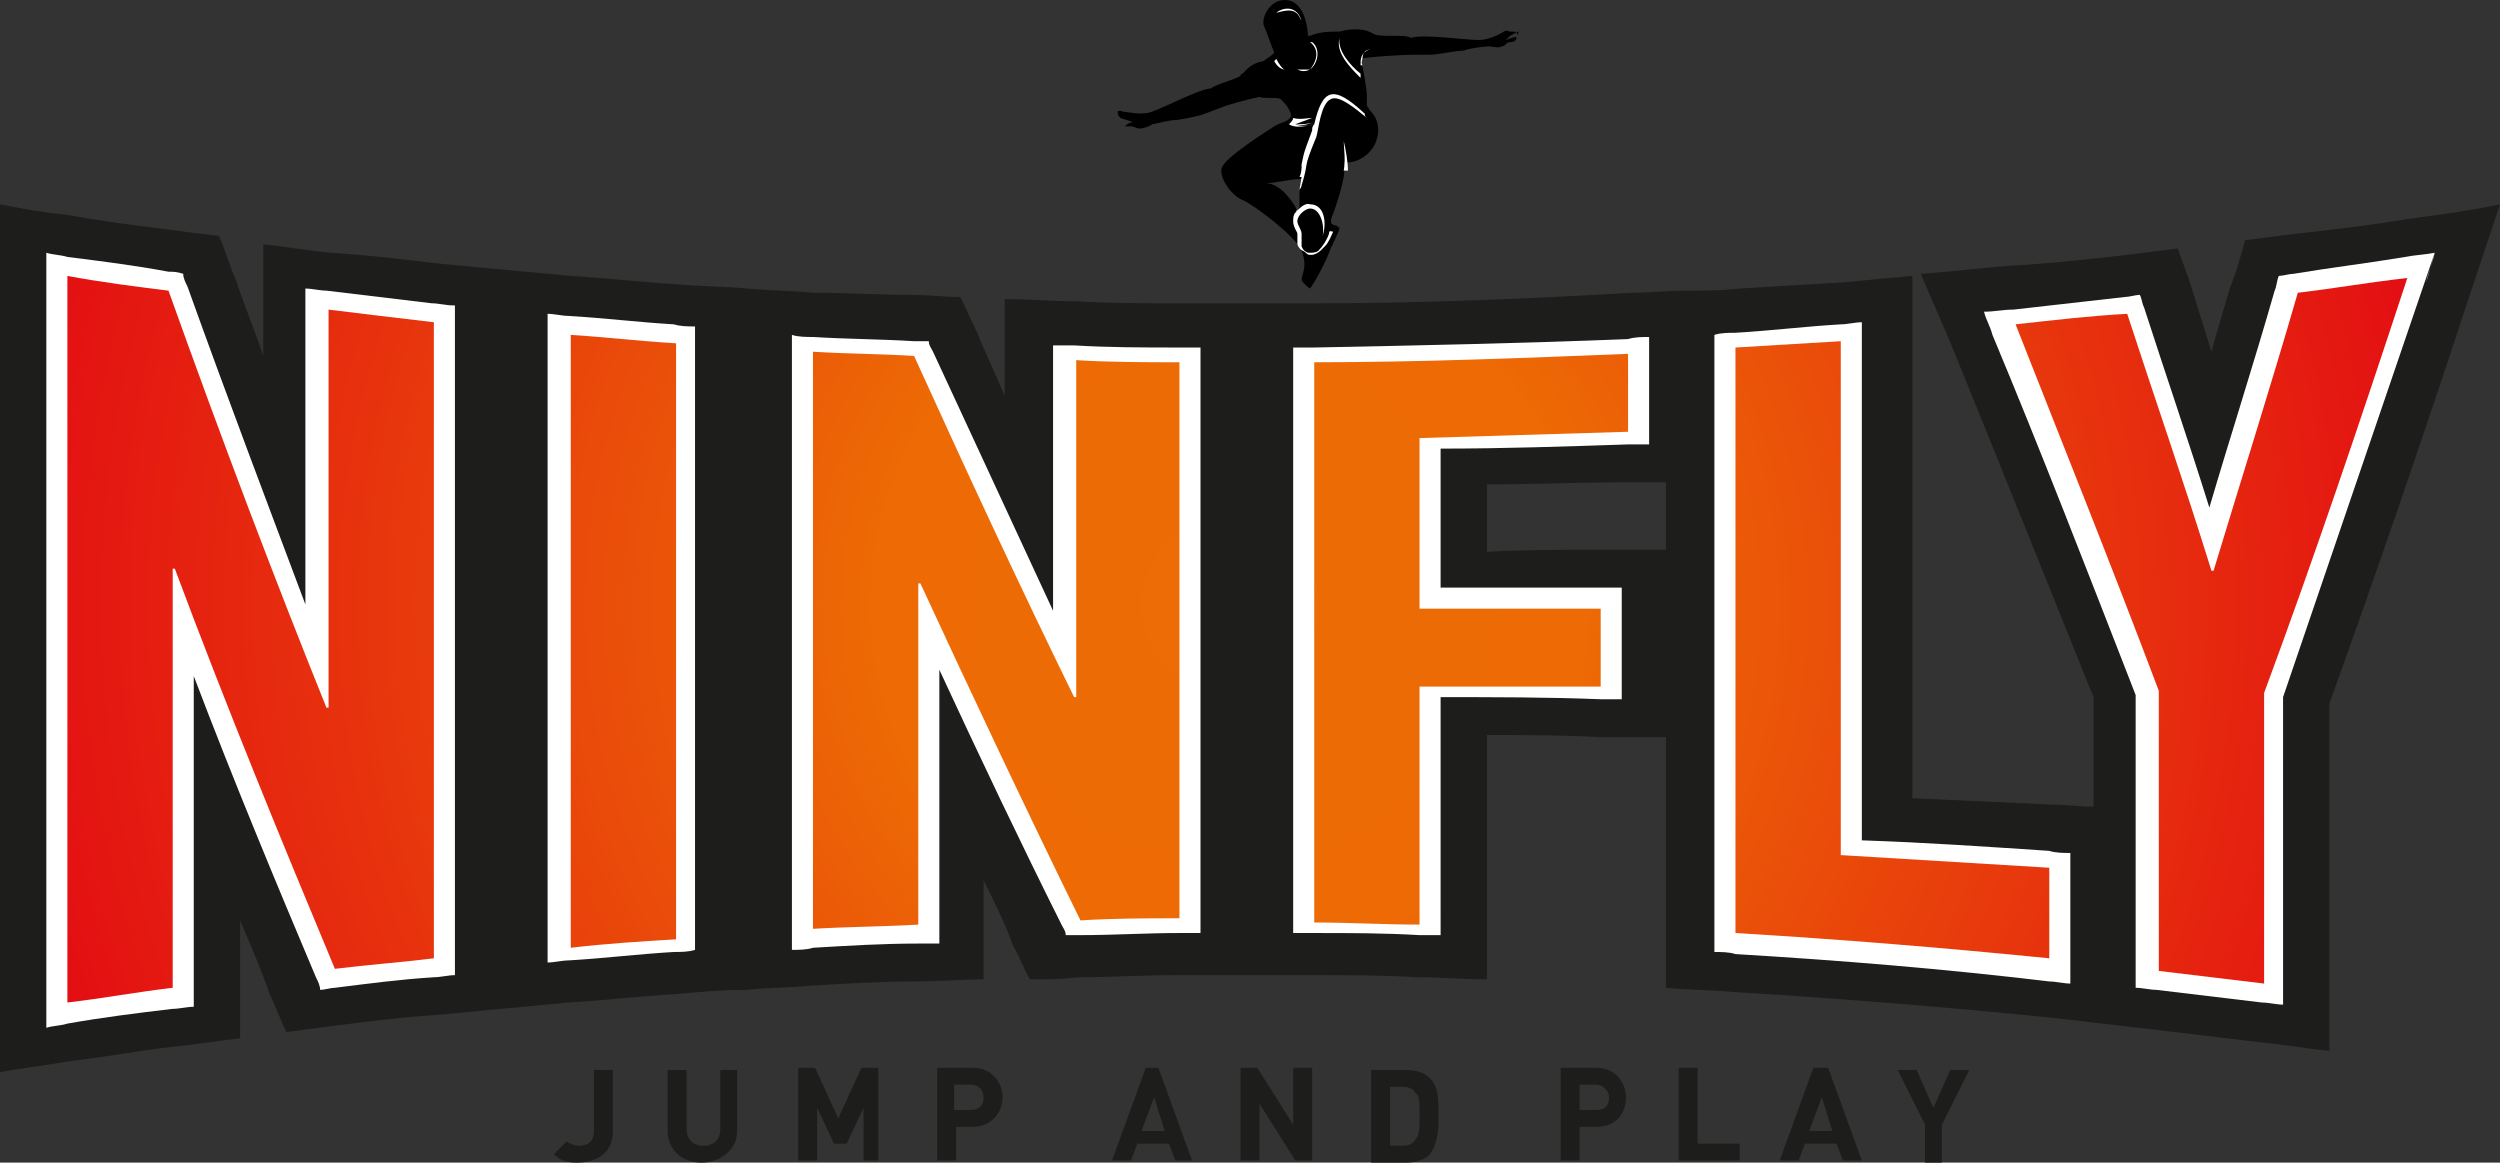 <?xml version="1.0" encoding="utf-8"?>
<!-- Generator: Adobe Illustrator 21.1.0, SVG Export Plug-In . SVG Version: 6.00 Build 0)  -->
<svg version="1.1" id="Ebene_1" xmlns="http://www.w3.org/2000/svg" xmlns:xlink="http://www.w3.org/1999/xlink" x="0px" y="0px"
	 viewBox="0 0 118.7 55.2" style="enable-background:new 0 0 118.7 55.2;" xml:space="preserve">
<rect x="0" y="0" width="118.7" height="55.2" fill="#333333" stroke="none"/>
<style type="text/css">
	.st0{fill:#1D1D1B;}
	.st1{fill:url(#SVGID_1_);}
	.st2{fill:url(#SVGID_2_);}
	.st3{fill:url(#SVGID_3_);}
	.st4{fill:url(#SVGID_4_);}
	.st5{fill:url(#SVGID_5_);}
	.st6{fill:url(#SVGID_6_);}
	.st7{fill:#FFFFFF;}
</style>
<g>
	<path class="st0" d="M29.1,53.7v-2.9h-0.9v2.9c0,0.5-0.3,0.7-0.7,0.7c-0.3,0-0.4-0.1-0.6-0.2l-0.6,0.6c0.3,0.3,0.6,0.4,1.1,0.4
		C28.4,55.2,29.1,54.7,29.1,53.7L29.1,53.7z M35,53.7v-2.9h-0.8v2.8c0,0.5-0.3,0.8-0.8,0.8s-0.8-0.3-0.8-0.8v-2.8h-0.9v2.9
		c0,0.9,0.7,1.5,1.6,1.5S35,54.6,35,53.7L35,53.7z M41.7,55.1v-4.4h-0.8l-1.1,2.4l-1.1-2.4h-0.8v4.4h0.9v-2.5l0.8,1.7h0.6l0.8-1.7
		v2.5H41.7L41.7,55.1z M47.6,52.1c0-0.7-0.5-1.4-1.4-1.4h-1.7v4.4h0.9v-1.6h0.8C47,53.5,47.6,52.9,47.6,52.1L47.6,52.1z M46.7,52.1
		c0,0.4-0.2,0.6-0.6,0.6h-0.8v-1.2h0.8C46.5,51.5,46.7,51.8,46.7,52.1L46.7,52.1z M56.6,55.1L55,50.7h-0.6l-1.6,4.4h0.9l0.3-0.8h1.5
		l0.3,0.8H56.6L56.6,55.1z M55.3,53.7h-1.1l0.6-1.6L55.3,53.7L55.3,53.7z M62.3,55.1v-4.4h-0.9v2.7l-1.7-2.7h-0.8v4.4h0.9v-2.7
		l1.7,2.7H62.3L62.3,55.1z M68.3,52.9c0-0.7,0-1.3-0.4-1.7c-0.3-0.3-0.7-0.4-1.2-0.4h-1.6v4.4h1.6c0.5,0,0.9-0.1,1.2-0.4
		C68.3,54.2,68.3,53.6,68.3,52.9L68.3,52.9z M67.4,52.9c0,0.7,0,1-0.2,1.2c-0.1,0.2-0.3,0.3-0.6,0.3H66v-2.8h0.6
		c0.3,0,0.5,0.1,0.6,0.3C67.4,52,67.4,52.3,67.4,52.9L67.4,52.9z M77.2,52.1c0-0.7-0.5-1.4-1.4-1.4h-1.7v4.4H75v-1.6h0.8
		C76.7,53.5,77.2,52.9,77.2,52.1L77.2,52.1z M76.4,52.1c0,0.4-0.2,0.6-0.6,0.6H75v-1.2h0.8C76.1,51.5,76.4,51.8,76.4,52.1L76.4,52.1
		z M82.6,55.1v-0.8h-2v-3.6h-0.9v4.4H82.6L82.6,55.1z M88.4,55.1l-1.6-4.4h-0.7l-1.6,4.4h0.9l0.3-0.8h1.5l0.3,0.8H88.4L88.4,55.1z
		 M87,53.7h-1.1l0.6-1.6L87,53.7L87,53.7z M93.5,50.8h-0.9l-0.8,1.8L91,50.8h-0.9l1.3,2.6v1.8h0.8v-1.8L93.5,50.8L93.5,50.8z"/>
	<path class="st0" d="M114.3,10.4c-1.8,0.3-3.5,0.5-5.3,0.7c-0.8,0.1-1.6,0.2-2.4,0.3c-0.2,0.7-0.4,1.5-0.7,2.2
		c-0.3,1-0.6,2-0.9,3.1c-0.3-1-0.6-1.9-0.9-2.9c-0.2-0.7-0.5-1.4-0.7-2c-0.8,0.1-1.6,0.2-2.4,0.3c-1.8,0.2-3.5,0.4-5.3,0.5
		c-1.5,0.1-3,0.3-4.5,0.4c0.5,1.2,1,2.3,1.5,3.5c2.2,5.4,4.4,10.9,6.7,16.6v5.2c-0.7,0-1.3-0.1-2-0.1c-2.2-0.1-4.4-0.2-6.6-0.3V15.8
		v-2.7c-1.1,0.1-2.2,0.2-3.2,0.3c-1.7,0.1-3.3,0.2-5,0.3c-0.9,0.1-1.7,0.1-2.6,0.1c-0.8,0-1.7,0.1-2.5,0.1
		c-5.2,0.3-10.1,0.5-15.1,0.5c-1.1,0-2.1,0-3.2,0c-1.1,0-2.1,0-3.2,0c-1.7,0-3.3,0-5-0.1c-1.1,0-2.2-0.1-3.3-0.1v2.5v2.1
		c-0.4-1-0.9-2-1.3-3c-0.3-0.6-0.5-1.1-0.8-1.7c-0.8,0-1.5-0.1-2.3-0.1c-1.5,0-3.1-0.1-4.7-0.1c-1-0.1-2.1-0.1-3.1-0.2l0,0
		c-1.1-0.1-2.2-0.1-3.3-0.2c-1.7-0.1-3.4-0.3-5.1-0.4C26,13,25,12.9,23.9,12.8l0,0c-1.1-0.1-2.2-0.2-3.2-0.3c-1.7-0.2-3.3-0.4-5-0.5
		c-1.1-0.1-2.2-0.3-3.2-0.4v3v2.3c-0.4-1.2-0.9-2.4-1.3-3.6c-0.3-0.7-0.5-1.4-0.8-2.1C9.5,11.1,8.7,11,8,10.9
		c-1.6-0.2-3.2-0.4-4.8-0.7C2.1,10.1,1,9.9,0,9.7v3.2v34.8v3.2c1.1-0.2,2.1-0.3,3.2-0.5c1.7-0.2,3.3-0.5,5-0.7
		c1.1-0.1,2.2-0.3,3.2-0.4v-3v-2.6c0.5,1.2,1,2.3,1.4,3.5c0.3,0.6,0.5,1.2,0.8,1.8c0.8-0.1,1.5-0.2,2.3-0.3c1.6-0.2,3.1-0.4,4.7-0.5
		c1.1-0.1,2.2-0.2,3.2-0.3l0,0c1.1-0.1,2.1-0.2,3.2-0.3c1.7-0.1,3.4-0.3,5.1-0.4c1.1-0.1,2.2-0.2,3.3-0.2l0,0c1-0.1,2.1-0.1,3.1-0.2
		c1.7-0.1,3.3-0.2,5-0.2c1.1,0,2.2-0.1,3.2-0.1V44v-2.2c0.5,1,1,2,1.4,3.1c0.3,0.5,0.5,1.1,0.8,1.6c0.8,0,1.5,0,2.3-0.1
		c1.6,0,3.1-0.1,4.7-0.1c1.1,0,2.1,0,3.2,0c1.1,0,2.1,0,3.2,0c1.7,0,3.3,0,5,0.1c1.1,0,2.2,0.1,3.3,0.1V44v-9.1c1.8,0,3.6,0,5.4,0.1
		c1,0,2.1,0,3.1,0v9.3v2.6c1.1,0.1,2.2,0.1,3.2,0.2c5,0.3,9.9,0.7,14.9,1.2c0.9,0.1,1.8,0.2,2.6,0.3c0.9,0.1,1.7,0.2,2.6,0.3
		c1.7,0.2,3.3,0.4,5,0.6c1.1,0.1,2.2,0.3,3.2,0.4v-3.1V33.4c2.2-6.1,4.4-12.5,6.6-19.2c0.5-1.5,1-3,1.5-4.5
		C117.3,10,115.8,10.2,114.3,10.4L114.3,10.4z M20.6,45.5c-1.6,0.1-3.1,0.3-4.7,0.4c-2.5-6-5.1-12.3-7.6-18.9H8.2v19.7
		c-1.7,0.2-3.3,0.4-5,0.6v-34C4.8,13.6,6.4,13.8,8,14c2.5,6.9,5,13.4,7.5,19.6h0.1V14.8c1.7,0.2,3.3,0.3,5,0.5V45.5L20.6,45.5z
		 M32.1,44.7c-1.7,0.1-3.4,0.2-5.1,0.3V15.8c1.7,0.1,3.4,0.2,5.1,0.3V44.7L32.1,44.7z M56,43.9c-1.6,0-3.1,0-4.7,0.1
		c-2.6-5.4-5.1-10.8-7.6-16.3h-0.1v16.5c-1.7,0.1-3.3,0.1-5,0.2v-28c1.6,0.1,3.2,0.1,4.8,0.2c2.5,5.6,5,11.1,7.6,16.5h0.1V16.9
		c1.7,0,3.3,0.1,5,0.1L56,43.9L56,43.9z M76,32.4c-2.9,0-5.8,0-8.6,0v11.5c-1.7,0-3.3,0-5-0.1V16.9c5,0,9.9-0.1,14.9-0.3v3.7
		c-3.3,0.1-6.6,0.2-9.9,0.2v8.2c2.9,0,5.8,0,8.6,0V32.4L76,32.4z M79.1,26.1c-1,0-2.1,0-3.1,0c-1.8,0-3.6,0-5.4,0.1V23
		c2.2,0,4.4-0.1,6.7-0.1c0.6,0,1.2,0,1.8,0V26.1L79.1,26.1z M97.3,45.5c-5-0.4-9.9-0.8-14.9-1V16.3c1.7-0.1,3.3-0.2,5-0.3v24.6
		c3.3,0.1,6.6,0.3,9.9,0.5V45.5L97.3,45.5z M107.5,32.9v13.6c-1.7-0.2-3.3-0.3-5-0.5V32.8c-2.3-6-4.6-11.8-6.8-17.3
		c1.8-0.1,3.5-0.3,5.3-0.5c1.3,4,2.7,8,4,12.2h0.1c1.3-4.2,2.7-8.5,4-13c1.8-0.2,3.5-0.4,5.3-0.6C112,20.3,109.7,26.7,107.5,32.9
		L107.5,32.9z"/>
	
		<radialGradient id="SVGID_1_" cx="58.4" cy="267.946" r="58.78" gradientTransform="matrix(1 0 0 1 0 -239.2)" gradientUnits="userSpaceOnUse">
		<stop  offset="0" style="stop-color:#ED6C05"/>
		<stop  offset="0.287" style="stop-color:#ED6A05"/>
		<stop  offset="1" style="stop-color:#E30D13"/>
	</radialGradient>
	<path class="st1" d="M2.7,48.2c2-0.3,4-0.6,5.9-0.9V29.4c2.3,6,4.6,11.7,6.9,17c1.8-0.2,3.7-0.4,5.5-0.6V14.9c-2-0.2-4-0.4-6-0.7
		v17.1c-2.3-5.7-4.5-11.6-6.8-17.9c-1.7-0.3-3.6-0.5-5.5-0.8L2.7,48.2L2.7,48.2z"/>
	
		<radialGradient id="SVGID_2_" cx="58.4" cy="267.946" r="58.78" gradientTransform="matrix(1 0 0 1 0 -239.2)" gradientUnits="userSpaceOnUse">
		<stop  offset="0" style="stop-color:#ED6C05"/>
		<stop  offset="0.287" style="stop-color:#ED6A05"/>
		<stop  offset="1" style="stop-color:#E30D13"/>
	</radialGradient>
	<path class="st2" d="M38.1,44.5c2-0.1,4-0.2,6-0.3V29.6c2.3,4.9,4.6,9.7,6.9,14.4c1.8,0,3.7-0.1,5.5-0.1V16.8c-2,0-4,0-6-0.1v14.4
		c-2.3-4.8-4.5-9.7-6.8-14.6c-1.9-0.1-3.8-0.2-5.6-0.3L38.1,44.5L38.1,44.5z"/>
	
		<radialGradient id="SVGID_3_" cx="58.4" cy="267.946" r="58.78" gradientTransform="matrix(1 0 0 1 0 -239.2)" gradientUnits="userSpaceOnUse">
		<stop  offset="0" style="stop-color:#ED6C05"/>
		<stop  offset="0.287" style="stop-color:#ED6A05"/>
		<stop  offset="1" style="stop-color:#E30D13"/>
	</radialGradient>
	<path class="st3" d="M26.6,45.4c2-0.2,4-0.3,6-0.5v-29c-2-0.1-4-0.3-6-0.5V45.4L26.6,45.4z"/>
	
		<radialGradient id="SVGID_4_" cx="58.4" cy="267.946" r="58.78" gradientTransform="matrix(1 0 0 1 0 -239.2)" gradientUnits="userSpaceOnUse">
		<stop  offset="0" style="stop-color:#ED6C05"/>
		<stop  offset="0.287" style="stop-color:#ED6A05"/>
		<stop  offset="1" style="stop-color:#E30D13"/>
	</radialGradient>
	<path class="st4" d="M61.9,16.8v27.1c2,0,4,0,6,0.1V32.7c2.9,0,5.8,0,8.6,0.1v-4.4c-2.9,0-5.8,0-8.6,0v-7.3
		c3.3-0.1,6.6-0.1,9.9-0.3v-4.4C72.5,16.6,67.2,16.8,61.9,16.8L61.9,16.8L61.9,16.8z"/>
	
		<radialGradient id="SVGID_5_" cx="58.4" cy="267.946" r="58.78" gradientTransform="matrix(1 0 0 1 0 -239.2)" gradientUnits="userSpaceOnUse">
		<stop  offset="0" style="stop-color:#ED6C05"/>
		<stop  offset="0.287" style="stop-color:#ED6A05"/>
		<stop  offset="1" style="stop-color:#E30D13"/>
	</radialGradient>
	<path class="st5" d="M81.9,16.1v28.5c5.3,0.3,10.6,0.8,15.9,1.3v-5.2c-3.3-0.2-6.6-0.4-9.9-0.6V15.7C85.9,15.9,83.9,16,81.9,16.1
		L81.9,16.1L81.9,16.1z"/>
	
		<radialGradient id="SVGID_6_" cx="58.4" cy="267.946" r="58.78" gradientTransform="matrix(1 0 0 1 0 -239.2)" gradientUnits="userSpaceOnUse">
		<stop  offset="0" style="stop-color:#ED6C05"/>
		<stop  offset="0.287" style="stop-color:#ED6A05"/>
		<stop  offset="1" style="stop-color:#E30D13"/>
	</radialGradient>
	<path class="st6" d="M108.7,13.5c-1.2,4.2-2.4,8.2-3.7,12.2c-1.2-3.8-2.5-7.6-3.7-11.2c-2.1,0.2-4.2,0.5-6.3,0.7
		c2.3,5.7,4.7,11.6,7,17.8v13.6c2,0.2,4,0.5,6,0.7V33c2.3-6.4,4.7-13.2,7-20.4C112.9,12.9,110.8,13.2,108.7,13.5L108.7,13.5
		L108.7,13.5z"/>
	<g id="outline">
		<path class="st7" d="M21.5,14.5c-0.3,0-0.7-0.1-1-0.1c-1.7-0.2-3.3-0.4-5-0.6c-0.3,0-0.7-0.1-1-0.1v0.9v14.1
			c-1.8-4.8-3.7-9.8-5.6-15.1c-0.1-0.2-0.2-0.4-0.2-0.6c-0.3-0.1-0.5-0.1-0.7-0.1c-1.6-0.3-3.2-0.5-4.8-0.7c-0.3-0.1-0.7-0.1-1-0.2
			v1v34.8v1c0.3-0.1,0.7-0.1,1-0.2c1.7-0.3,3.3-0.5,5-0.7c0.3,0,0.7-0.1,1-0.1v-0.9V32.1c1.9,5,3.9,9.8,5.8,14.3
			c0.1,0.2,0.2,0.4,0.2,0.6c0.2,0,0.5-0.1,0.7-0.1c1.6-0.2,3.1-0.4,4.7-0.5c0.3,0,0.7-0.1,1-0.1v-0.8v-30v-1H21.5z M20.6,15.3v30.2
			c-1.6,0.2-3.1,0.3-4.7,0.5c-2.5-6-5.1-12.3-7.6-19H8.2v19.9c-1.7,0.2-3.3,0.5-5,0.7V13.1c1.6,0.3,3.2,0.5,4.8,0.7
			c2.5,7,5,13.6,7.5,19.8h0.1V14.7C17.2,14.9,18.9,15.1,20.6,15.3"/>
		<path class="st7" d="M33,15.5c-0.3,0-0.7,0-1-0.1c-1.7-0.1-3.3-0.3-5-0.4c-0.3,0-0.7-0.1-1-0.1v0.8v29.2v0.8c0.3,0,0.7-0.1,1-0.1
			c1.7-0.1,3.3-0.3,5-0.4c0.3,0,0.7,0,1-0.1v-0.8v-28V15.5L33,15.5z M32.1,16.3v28.3c-1.7,0.1-3.3,0.2-5,0.4V15.9
			C28.7,16,30.4,16.2,32.1,16.3"/>
		<path class="st7" d="M57,16.5c-0.3,0-0.7,0-1,0c-1.7,0-3.3,0-5-0.1c-0.3,0-0.7,0-1,0c0,0.2,0,0.5,0,0.7c0,4,0,7.9,0,11.9
			c-1.9-4.1-3.8-8.2-5.7-12.3c-0.1-0.2-0.2-0.3-0.2-0.5c-0.2,0-0.5,0-0.7,0c-1.6-0.1-3.2-0.1-4.8-0.2c-0.3,0-0.7,0-1-0.1v0.8v27.6
			v0.8c0.3,0,0.7,0,1-0.1c1.7-0.1,3.3-0.2,5-0.2c0.3,0,0.7,0,1,0v-0.9V31.8c1.9,4.1,3.8,8.1,5.8,12.1c0.1,0.2,0.2,0.3,0.2,0.5
			c0.2,0,0.5,0,0.7,0c1.6,0,3.1-0.1,4.7-0.1c0.3,0,0.7,0,1,0v-0.7V17.2V16.5L57,16.5z M56,17.2v26.4c-1.6,0-3.1,0-4.7,0.1
			c-2.6-5.3-5.1-10.6-7.6-16h-0.1v16.2c-1.7,0.1-3.3,0.1-5,0.2V16.7c1.6,0.1,3.2,0.1,4.8,0.2c2.5,5.5,5,10.9,7.6,16.2h0.1v-16
			C52.7,17.2,54.4,17.2,56,17.2"/>
		<path class="st7" d="M78.3,16c-0.3,0-0.7,0-1,0.1c-5,0.2-9.9,0.3-14.9,0.4c-0.3,0-0.7,0-1,0v0.7v26.4v0.7c0.3,0,0.7,0,1,0
			c1.7,0,3.3,0,5,0.1c0.3,0,0.7,0,1,0v-0.8V33.1c2.5,0,5.1,0,7.6,0.1c0.3,0,0.7,0,1,0v-0.8v-3.7v-0.8c-0.3,0-0.7,0-1,0
			c-2.5,0-5.1,0-7.6,0v-6.6c3,0,5.9-0.1,8.9-0.2c0.3,0,0.7,0,1,0v-0.8v-3.6V16L78.3,16z M77.3,16.8v3.7c-3.3,0.1-6.6,0.2-9.9,0.3
			v8.1c2.9,0,5.8,0,8.6,0v3.7c-2.9,0-5.8,0-8.6,0v11.3c-1.7,0-3.3-0.1-5-0.1V17.2C67.4,17.2,72.3,17,77.3,16.8"/>
		<path class="st7" d="M88.4,15.3c-0.3,0-0.7,0.1-1,0.1c-1.7,0.1-3.3,0.3-5,0.4c-0.3,0-0.7,0-1,0.1v0.8v27.7v0.8c0.3,0,0.7,0,1,0.1
			c5,0.3,9.9,0.7,14.9,1.3c0.3,0,0.7,0.1,1,0.1v-0.9v-4.4v-0.9c-0.3,0-0.7,0-1-0.1c-3-0.2-5.9-0.4-8.9-0.5V16.1V15.3L88.4,15.3z
			 M87.4,16.2v24.4c3.3,0.2,6.6,0.4,9.9,0.6v4.3c-5-0.5-9.9-0.9-14.9-1.2V16.5C84.1,16.4,85.7,16.3,87.4,16.2"/>
		<path class="st7" d="M115.2,13.4c0.1-0.5,0.3-0.9,0.4-1.4 M115.6,12c-0.5,0.1-0.9,0.1-1.4,0.2c-1.8,0.3-3.5,0.5-5.3,0.8
			c-0.2,0-0.5,0.1-0.7,0.1c-0.1,0.2-0.1,0.5-0.2,0.7c-1,3.5-2.1,6.9-3.1,10.3c-1-3.2-2.1-6.4-3.1-9.5c-0.1-0.2-0.1-0.4-0.2-0.6
			c-0.2,0-0.5,0.1-0.7,0.1c-1.8,0.2-3.5,0.4-5.3,0.6c-0.5,0-0.9,0.1-1.4,0.1c0.1,0.4,0.3,0.7,0.4,1.1c2.3,5.5,4.5,11.2,6.8,17.1v13
			v0.9c0.3,0,0.7,0.1,1,0.1c1.7,0.2,3.3,0.4,5,0.6c0.3,0,0.7,0.1,1,0.1v-0.9V33.1 M114.3,13.2c-2.3,7-4.5,13.5-6.8,19.7v13.8
			c-1.7-0.2-3.3-0.4-5-0.6V32.8c-2.3-6.1-4.6-11.8-6.8-17.4c1.8-0.2,3.5-0.4,5.3-0.5c1.3,4,2.7,8,4,12.2h0.1c1.3-4.3,2.7-8.7,4-13.2
			C110.8,13.7,112.5,13.4,114.3,13.2"/>
	</g>
	<g>
		<g>
			<path d="M72,1.6c0.1-0.1-0.1-0.1-0.3-0.1c-0.1,0-0.1-0.1-0.3,0c-0.3,0.2-0.8,0.4-1.2,0.4c-0.6,0-2.7-0.3-3.2-0.1
				c-0.3-0.2-1.5,0-1.8-0.2s-0.9-0.3-1.6-0.1l0,0l0,0c-0.5,0-0.9,0-1.4,0.2h-0.1l0,0l0,0C62.1,1.5,62,0,61,0c-0.7,0-1.1,0.8-1,1.2
				c0.1,0.2,0.3,0.8,0.5,1.3l0,0l-0.1,0.1c-0.1,0.1-0.3,0.2-0.4,0.3c-0.6,0.1-0.8,0.4-1,0.6l0,0l0,0c0,0-0.1,0-0.1,0.1
				c-0.3,0.2-1.2,0.4-1.4,0.6c-0.5,0-2.2,0.9-2.8,1.1c-0.5,0.2-1.2,0-1.4,0c-0.2-0.1-0.3,0-0.2,0.1c-0.1,0,0.1,0.2,0.1,0.2l0.6,0.2
				c-0.2,0-0.4,0.2-0.4,0.2s0.1,0,0.3,0s0.2,0.1,0.4,0.1s0.5-0.1,0.6-0.2c0.1,0,0.8-0.2,1.1-0.2c0.2,0,1.2-0.2,1.4-0.3
				c0.3-0.1,0.5-0.2,0.8-0.3c0.2-0.1,1.3-0.4,1.8-0.5c0.2,0.1,0.8,0,1,0.1l0.1,0.1c0.2,0.2,0.4,0.5,0.4,0.7
				c-0.1,0.3-0.5,0.3-0.8,0.5S58.1,7.5,58,8s0.5,1.3,1,1.5s2.5,1.7,2.8,2.4c0.3,0.8,0,1.1,0,1.4c0.1,0.2,0.4,0.4,0.4,0.4
				c0.3-0.4,0.8-1.4,0.9-1.7c0.1-0.3,0.5-1,0.5-1.2c-0.1,0-0.1-0.1-0.2-0.1c-0.1,0-0.2-0.1-0.2-0.1l0,0c0,0,0,0,0-0.1l0,0
				c0,0,0,0,0-0.1c0.2-0.5,0.8-2.2,0.6-2.7c0.5,0.1,1.4-0.3,1.6-1.2c0.1-0.4,0-0.9-0.3-1.2L65,5.2c0-0.1-0.1-0.1-0.1-0.2
				c0-0.1,0-0.2,0-0.4c0-0.4-0.2-1.5-0.3-1.8l0,0l0,0c0.2-0.1,2.1-0.2,2.4-0.2s0.6,0,0.9,0s1.3-0.2,1.6-0.2c0.2-0.1,1-0.2,1.2-0.2
				c0.1,0,0.5,0.1,0.6,0c0.2,0,0.2-0.2,0.4-0.2C71.9,2,72,1.9,72,1.8c0-0.1-0.2,0-0.5,0.1c0,0,0,0,0.2-0.2c0.2-0.1,0.3-0.2,0.4-0.2
				C72,1.8,72.2,1.6,72,1.6z M60.1,8.7c0.4,0,1.2-0.2,1.6-0.2c0.1,0,0.1,0,0.1,0l-0.1,0.6l0,0l0,0v0.2l0,0c0,0.3,0,0.6,0,0.8
				l-0.1,0.1c0,0,0-0.1,0-0.2C61.4,9.6,60.8,8.7,60.1,8.7z"/>
			<g>
				<path class="st7" d="M61.6,10.1L61.6,10.1C61.5,10.1,61.5,10.1,61.6,10.1c-0.1-0.1,0-0.1,0-0.2C61.6,10.1,61.6,10.1,61.6,10.1z"
					/>
			</g>
			<g>
				<path class="st7" d="M63.8,8.1H64c0-0.4-0.1-1-0.2-1.4C63.8,7,63.9,7.6,63.8,8.1z"/>
				<path class="st7" d="M63.2,10.8C63.1,10.8,63.1,10.8,63.2,10.8C63.1,10.8,63.1,10.8,63.2,10.8L63.2,10.8z"/>
				<path class="st7" d="M63.3,11c-0.1,0.2-0.2,0.5-0.4,0.7c-0.1,0.1-0.2,0.2-0.2,0.2c-0.1,0.1-0.3,0.2-0.4,0.2
					c-0.2,0-0.2,0-0.3-0.1s-0.3-0.1-0.4-0.4c0-0.2,0-0.4,0-0.5s-0.2-0.3-0.2-0.6c0-0.1,0-0.3,0.1-0.4l0.1-0.1c0,0,0,0,0.1-0.1
					c0.3-0.3,0.5-0.2,0.5-0.2c0.7,0,0.8,0.9,0.6,1.5c0.1-0.5-0.1-1.3-0.6-1.3l0,0c-0.2,0-0.6,0.3-0.6,0.6c0,0.2,0.2,0.4,0.2,0.6
					c0,0.1,0,0.2,0,0.4c0,0.1,0,0.2,0,0.2c0.1,0.2,0.1,0.2,0.3,0.3c0,0,0,0,0.1,0s0.3,0,0.4-0.1c0.2-0.2,0.4-0.5,0.5-0.8
					C63.1,10.9,63.2,11,63.3,11z"/>
				<path class="st7" d="M61.5,5.9c0.3,0,0.6,0,0.9-0.1C62.1,5.9,61.8,6,61.5,5.9c0.2,0.1,0.6,0.1,0.9,0c0.4-1.7,0.9-1.9,2.4-0.5
					l0,0c0,0.1,0,0.1,0.1,0.2c-0.5-0.4-1.3-1.1-1.7-0.9c-0.5,0.2-0.6,1.5-0.7,1.8c-0.7,1.7-0.3,1-0.7,2.3c0,0.1-0.1,0.2-0.1,0.2l0,0
					l0.1-0.6c0,0,0,0-0.1,0c0.1-0.2,0.1-0.4,0.1-0.6c0.1-0.4,0-0.3,0.5-1.6c0-0.1,0-0.2,0.1-0.3c-0.4,0.1-0.9,0.2-1.2,0
					c0.1-0.1,0.2-0.2,0.2-0.3c0.3,0.1,0.7,0,0.9,0"/>
				<path class="st7" d="M62,2.4c-0.2,0.7-0.9,0.9-1,0.9c-0.2,0-0.4-0.2-0.5-0.4l0.1-0.1C60.7,3,60.9,3.3,61,3.3
					C61.1,3.3,61.8,3.1,62,2.4z"/>
				<path class="st7" d="M64.6,3.7c-0.5-0.5-1.2-1.2-1-1.9c-0.1,0.6,0.5,1.3,1,1.7V3.7z"/>
				<path class="st7" d="M62.2,3.3c-0.2,0.1-0.4,0.1-0.6,0c0.1,0,0.3,0,0.4,0C62.1,3.3,62.2,3.3,62.2,3.3c0.4-0.5,0.4-1,0-1.3l0,0
					l0,0h0.1C62.7,2.3,62.6,3,62.2,3.3z"/>
				<path class="st7" d="M64.6,3.3c0-0.1,0-0.1,0-0.2V3.3z"/>
				<path class="st7" d="M65.1,2.3c-0.2,0.1-0.4,0.2-0.4,0.4c0,0.1-0.1,0.3,0,0.4c0,0,0,0-0.1,0l0,0c0-0.2,0-0.5,0.2-0.6
					C64.8,2.4,64.9,2.4,65.1,2.3z"/>
				<path class="st7" d="M61.2,0.5c0.4,0,0.5,0.3,0.6,0.5c-0.2-0.7-0.8-0.7-1.2-0.4C60.7,0.6,60.9,0.5,61.2,0.5z"/>
			</g>
		</g>
	</g>
</g>
</svg>
